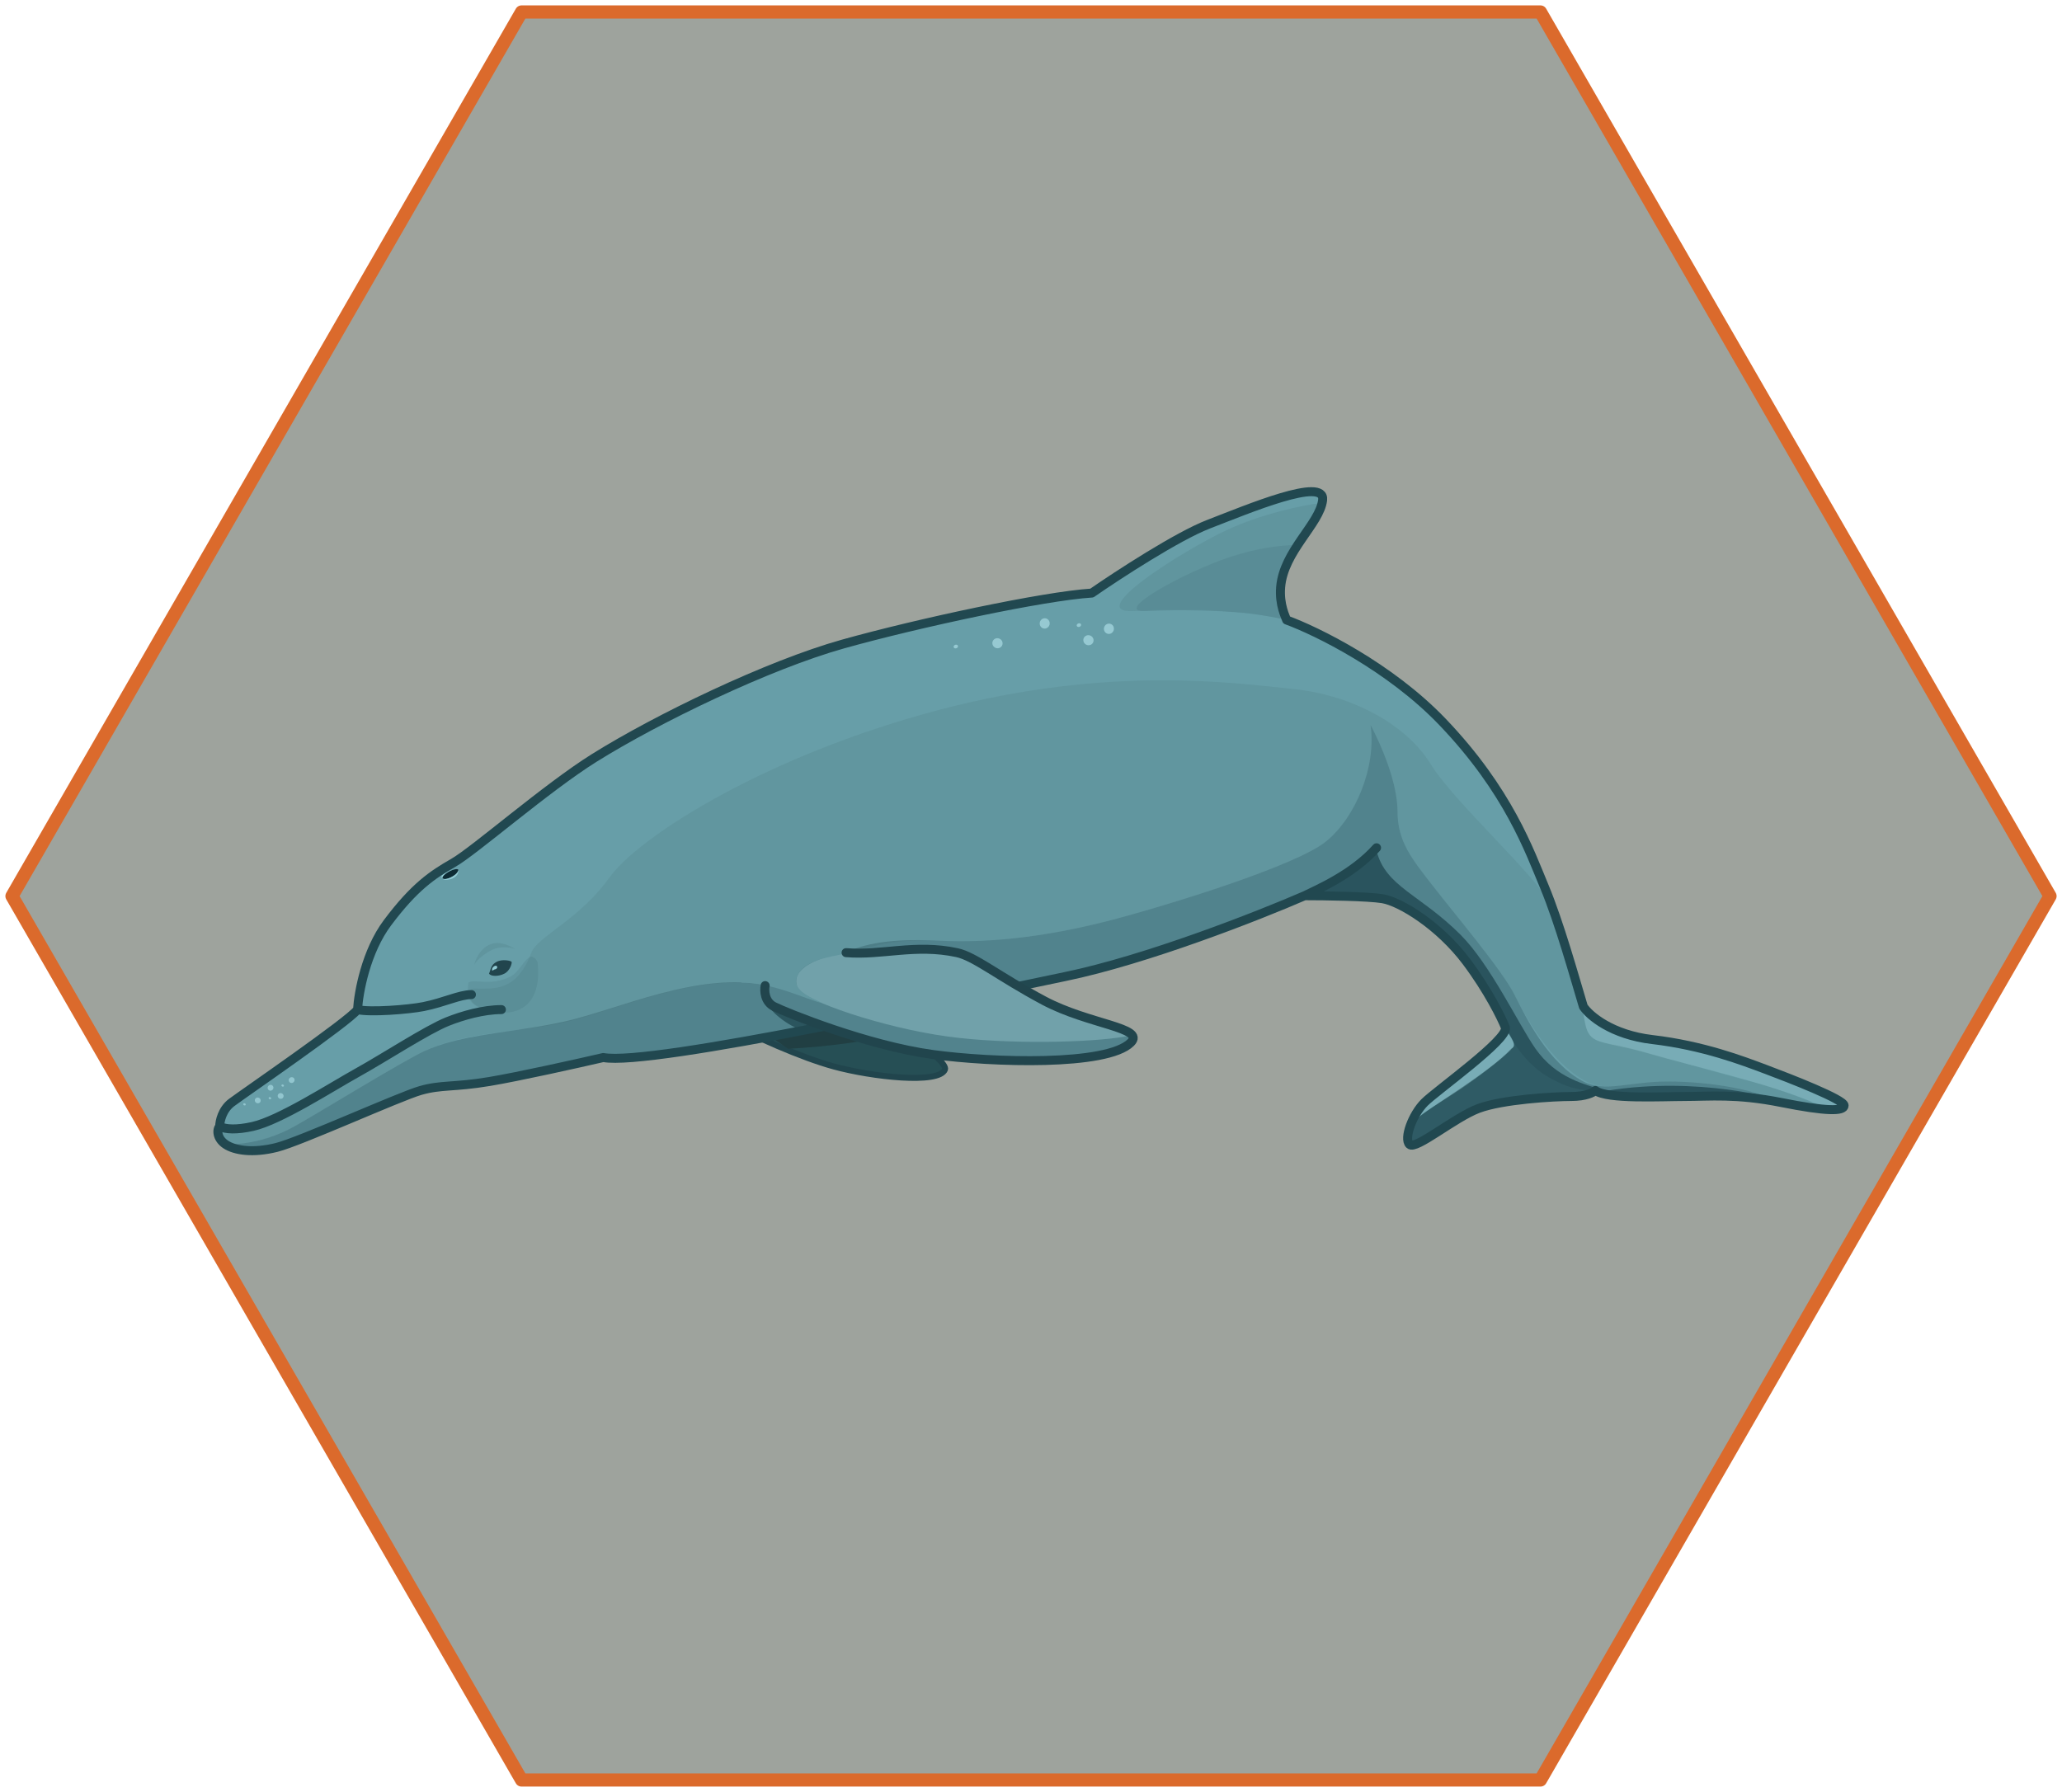 <svg width="344" height="299" viewBox="0 0 344 299" fill="none" xmlns="http://www.w3.org/2000/svg">
<path opacity="0.6" d="M255.892 2H88.108C87.316 2 86.588 2.428 86.181 3.113L2.289 148.387C1.904 149.072 1.904 149.907 2.289 150.613L86.181 295.887C86.567 296.572 87.316 297 88.108 297H255.892C256.684 297 257.412 296.572 257.819 295.887L341.711 150.613C342.096 149.928 342.096 149.093 341.711 148.387L257.819 3.113C257.433 2.428 256.684 2 255.892 2Z" fill="#5D665C"/>
<path d="M139.148 177.955C133.648 176.455 125.815 172.954 120.148 169.954C127.148 167.288 137.748 163.155 142.148 165.955C147.648 169.455 158.248 176.955 157.648 178.455C156.648 180.955 145.438 179.67 139.148 177.955Z" fill="#264F55" stroke="#21454D" stroke-linecap="round" stroke-linejoin="round"/>
<path d="M149 171.5C149.4 173.5 137.5 174.667 131.5 175L120.5 167.5L135 161.5C139.5 164 148.6 169.5 149 171.5Z" fill="#213F43"/>
<path d="M38.649 183.955C37.049 185.155 36.649 187.122 36.649 187.955C36.149 188.455 36.149 189.955 37.649 190.955C39.149 191.955 42.148 192.455 46.149 191.455C50.059 190.477 66.649 182.955 70.149 181.955C73.649 180.955 75.649 181.455 81.649 180.455C86.449 179.655 96.315 177.455 100.649 176.455C108.649 177.955 160.649 166.455 177.649 162.955C191.249 160.155 209.982 152.788 217.649 149.455C220.982 149.455 228.249 149.555 230.649 149.955C233.649 150.455 240.149 154.455 244.649 160.455C248.249 165.255 250.482 169.788 251.149 171.455C251.649 173.455 239.649 181.955 237.649 183.955C235.649 185.955 234.149 189.955 235.149 190.955C236.149 191.955 242.649 186.455 246.649 184.955C250.649 183.455 259.149 182.955 262.149 182.955C264.549 182.955 265.815 182.288 266.149 181.955C268.149 183.455 277.149 182.955 281.149 182.955C285.149 182.955 289.649 182.455 297.149 183.955C304.649 185.455 307.649 185.455 307.649 184.455C307.649 183.455 298.649 179.955 294.649 178.455L294.324 178.333C290.302 176.823 283.923 174.428 275.649 173.455C268.849 172.655 265.149 169.455 264.149 167.955C262.649 162.955 260.149 153.955 257.649 147.955C255.149 141.955 251.649 131.955 240.649 120.455C231.849 111.255 219.649 105.288 214.649 103.455C214.482 102.955 213.4 100.945 213.649 97.955C214.149 91.955 220.149 87.455 220.649 83.455C221.149 79.455 208.149 84.955 201.649 87.455C196.449 89.455 186.482 95.955 182.149 98.955C174.149 99.455 153.149 103.955 140.649 107.455C128.149 110.955 109.649 119.893 99.149 126.455C91.149 131.455 79.149 141.955 75.649 143.955C72.149 145.955 69.149 147.955 64.649 153.955C61.049 158.755 59.815 165.622 59.649 168.455C58.149 170.455 40.649 182.455 38.649 183.955Z" fill="#679EA8"/>
<path d="M36.649 187.955C36.649 187.122 37.049 185.155 38.649 183.955C40.649 182.455 58.149 170.455 59.649 168.455M36.649 187.955C36.149 188.455 36.149 189.955 37.649 190.955C39.149 191.955 42.148 192.455 46.149 191.455C50.059 190.477 66.649 182.955 70.149 181.955C73.649 180.955 75.649 181.455 81.649 180.455C86.449 179.655 96.315 177.455 100.649 176.455C108.649 177.955 160.649 166.455 177.649 162.955C191.249 160.155 209.982 152.788 217.649 149.455M36.649 187.955C37.649 188.455 39.469 188.551 42.148 187.955C46.648 186.955 55.149 181.455 59.649 178.955C64.148 176.455 71.269 171.807 74.648 170.455C77.148 169.455 80.648 168.455 83.648 168.455M59.649 168.455C59.815 165.622 61.049 158.755 64.649 153.955C69.149 147.955 72.149 145.955 75.649 143.955C79.149 141.955 91.149 131.455 99.149 126.455C109.649 119.893 128.149 110.955 140.649 107.455C153.149 103.955 174.149 99.455 182.149 98.955C186.482 95.955 196.449 89.455 201.649 87.455C208.149 84.955 221.149 79.455 220.649 83.455C220.149 87.455 214.149 91.955 213.649 97.955C213.4 100.945 214.482 102.955 214.649 103.455C219.649 105.288 231.849 111.255 240.649 120.455C251.649 131.955 255.149 141.955 257.649 147.955C260.149 153.955 262.649 162.955 264.149 167.955C265.149 169.455 268.849 172.655 275.649 173.455C284.149 174.455 290.649 176.955 294.649 178.455C298.649 179.955 307.649 183.455 307.649 184.455C307.649 185.455 304.649 185.455 297.149 183.955C289.649 182.455 285.149 182.955 281.149 182.955C277.149 182.955 268.149 183.455 266.149 181.955C265.815 182.288 264.549 182.955 262.149 182.955C259.149 182.955 250.649 183.455 246.649 184.955C242.649 186.455 236.149 191.955 235.149 190.955C234.149 189.955 235.649 185.955 237.649 183.955C239.649 181.955 251.649 173.455 251.149 171.455C250.482 169.788 248.249 165.255 244.649 160.455C240.149 154.455 233.649 150.455 230.649 149.955C228.249 149.555 220.982 149.455 217.649 149.455M59.649 168.455C61.648 168.955 68.148 168.455 70.648 167.955C74.148 167.255 76.648 165.955 78.648 165.955M217.649 149.455C219.648 148.455 225.648 145.955 229.648 141.455" stroke="#1E4D54" stroke-linecap="round" stroke-linejoin="round"/>
<path opacity="0.87" d="M268 182C283.5 179.5 296.648 183.455 296.648 183.455C296.648 183.455 292.648 182.296 281.149 182.955C277.156 183.184 268.149 183.455 266.149 181.955C265.816 182.288 264.549 182.955 262.149 182.955C259.149 182.955 250.649 183.455 246.649 184.955C242.649 186.455 235.783 192.219 235.149 190.955C234.648 189.955 234.649 188.455 236.649 186.455C238.022 185.082 248.391 179.019 252.148 174.955C253.148 174.455 252.181 173.239 251.199 171.638C250.515 170.41 248.748 167.155 247.148 163.955C245.148 159.955 241.148 156.455 238.148 153.955C235.748 151.955 232.148 150.455 230.648 149.955L223.648 149.455L216.051 149.93C215.89 149.948 215.754 149.955 215.648 149.955L216.051 149.93C216.902 149.837 218.466 149.464 220.148 148.455C222.148 147.255 227.315 143.622 229.648 141.955C231.148 147.955 236.894 149.2 243.648 155.955C248.648 160.955 253.383 171.004 256.148 174.955C259.648 179.955 264.5 181 268 182Z" fill="#27525B"/>
<path opacity="0.3" d="M281.148 182.955C285.148 182.955 289.648 182.455 297.148 183.955C293.148 181.955 285.797 180.455 278.148 180.455C272.148 180.455 267.712 182.329 264.148 180.455C258.381 177.422 254.696 170.051 252.688 166.033L252.648 165.955C250.648 161.955 242.648 152.455 239.148 147.955C235.648 143.455 233.148 140.48 233.148 135.455C233.148 130.455 230.315 124.122 228.648 120.955C229.648 127.955 226.148 136.455 221.148 140.455C216.148 144.455 195.148 150.955 185.648 153.455C176.148 155.955 166.148 157.455 156.648 156.955C147.148 156.455 143.148 157.955 141.148 158.955C139.148 159.955 139.648 166.955 128.148 164.455C116.648 161.955 103.148 168.455 94.148 170.455C91.8 170.977 89.452 171.363 87.148 171.71C84.071 172.174 81.072 172.569 78.259 173.128C76.837 173.411 75.462 173.736 74.148 174.133C72.55 174.615 71.042 175.205 69.648 175.955C63.148 179.455 51.148 186.955 48.148 188.455C45.148 189.955 41.648 190.955 37.648 190.955C39.148 191.955 42.148 192.455 46.148 191.455C50.059 190.477 66.648 182.955 70.148 181.955C73.648 180.955 75.648 181.455 81.648 180.455C86.448 179.655 96.315 177.455 100.648 176.455C108.648 177.955 160.648 166.455 177.648 162.955C191.248 160.155 209.982 152.788 217.648 149.455C220.982 149.455 228.248 149.555 230.648 149.955C233.648 150.455 240.148 154.455 244.648 160.455C248.248 165.255 250.482 169.788 251.148 171.455C252.843 174.955 255.342 178.076 258.515 179.829C261.317 181.378 263.148 181.955 266.148 181.955C268.148 183.455 277.148 182.955 281.148 182.955Z" fill="#21454D"/>
<path d="M134.5 172C132.9 172 129 169.5 128 167.5L138 171.5C136.833 171.667 136.1 172 134.5 172Z" fill="#2B555E"/>
<path opacity="0.1" d="M85.148 162.955C81.785 164.638 79.183 163.247 78.15 163.956C77.65 167.456 79.649 167.956 81.767 168.77C89.52 170.188 90.166 164 89.649 160.456C88.148 157.955 87.148 161.955 85.148 162.955Z" fill="#21454D"/>
<path opacity="0.11" d="M48.149 188.455C45.149 189.955 41.649 190.955 37.649 190.955C36.049 190.555 36.316 188.788 36.649 187.955C37.816 188.122 40.649 188.355 42.649 187.955C45.149 187.455 50.149 184.455 54.649 181.955C59.149 179.455 69.649 172.955 74.149 170.955C77.749 169.355 80.649 168.622 81.649 168.455C78.149 168.455 77.087 164.955 79.148 164.955C82.649 164.955 86.148 165.455 88.648 158.955C89.695 156.234 96.649 153.455 101.649 146.455C106.649 139.455 128.149 125.955 156.649 118.455C185.149 110.955 205.649 113.955 215.649 114.955C225.649 115.955 234.649 120.955 238.649 127.455C242.649 133.955 256.649 146.455 258.649 150.955C260.649 155.455 262.649 163.955 263.149 165.955C263.649 167.955 264.149 168.955 264.649 171.455C265.149 173.955 267.649 173.955 270.149 174.455C272.649 174.955 286.149 178.955 292.149 180.455C296.949 181.655 302.483 183.955 304.649 184.955C295.149 183.455 289.409 180.455 278.148 180.455C272.648 180.455 268.148 182.295 264.649 180.455C258.845 177.402 254.649 169.955 252.649 165.955C250.649 161.955 242.649 152.455 239.149 147.955C235.649 143.455 233.149 140.48 233.149 135.455C233.149 130.455 230.316 124.122 228.649 120.955C229.649 127.955 226.149 136.455 221.149 140.455C216.149 144.455 195.149 150.955 185.649 153.455C176.149 155.955 166.149 157.455 156.649 156.955C147.149 156.455 143.385 158.955 141.149 158.955C139.148 158.955 125.648 162.955 137.648 167.455C129.648 167.455 128.639 164.553 128.149 164.455C115.648 161.955 101.499 169.345 92.418 170.937C83.489 172.503 76.148 172.455 69.648 175.955C63.148 179.455 51.149 186.955 48.149 188.455Z" fill="#315259"/>
<g opacity="0.23">
<path d="M275.648 175.955C270.648 174.455 267.938 174.35 266.15 173.455C264.151 172.455 264.358 169.514 264.012 167.955L266.648 170.455L272.648 172.955L279.148 173.955L289.148 176.455L300.648 180.955L307.648 183.955V184.955H304.648C298.148 181.455 280.648 177.455 275.648 175.955Z" fill="#B1DEE5"/>
<path d="M251.148 171.455C251.727 172.68 252.512 173.459 252.56 174.442C252.596 175.201 246.852 179.545 244 181.5C241.155 183.45 236.612 185.933 235.41 187.498L235.148 187.955C235.196 187.814 235.285 187.661 235.41 187.498L237.148 184.455L241.648 180.455L248.648 174.955L251.148 171.455Z" fill="#B1DEE5"/>
</g>
<path d="M85.351 160.488C85.443 160.665 85.129 161.947 84.148 162.455C83.168 162.963 81.841 162.937 81.587 162.446C81.924 161.685 81.87 160.996 82.851 160.488C83.832 159.979 85.259 160.31 85.351 160.488Z" fill="#21454D"/>
<g opacity="0.45">
<path d="M82.148 158.455C81.148 158.955 79.648 159.955 79.148 160.955C79.148 160.455 80.148 157.955 82.148 157.455C83.748 157.055 85.315 157.955 86.148 158.455C85.244 157.955 83.222 157.918 82.148 158.455Z" fill="#568992"/>
<path d="M204.648 88.455C210.648 85.655 217.482 84.288 220.148 83.955L217.648 88.455C216.648 89.955 214.448 93.655 213.648 96.455C212.848 99.255 214.148 102.455 214.648 103.455C214.148 103.288 211.609 102.699 207.609 102.299C202.609 101.799 198.148 101.455 189.148 101.955C180.662 102.427 197.148 91.955 204.648 88.455Z" fill="#568992"/>
</g>
<path opacity="0.71" d="M205.147 92.955C209.648 91.455 213.648 90.955 216.148 90.955L214.883 94.134C214.194 95.057 213.648 96.646 213.648 98.455C213.648 100.455 214.303 102.84 214.648 103.455C214.303 103.353 210.262 102.49 207.505 102.244C204.058 101.936 197.352 101.647 191.149 101.955C185.299 102.245 197.538 95.491 205.147 92.955Z" fill="#568992"/>
<path d="M74.818 145.518C73.766 146.122 73.801 146.507 73.901 146.655C73.615 146.482 73.285 146.037 74.771 145.397C75.385 145.132 76.23 144.905 76.465 145.186C76.149 145.08 75.536 145.106 74.818 145.518Z" fill="#91CBD4"/>
<path d="M76.477 145.143C76.609 145.386 76.125 145.903 75.397 146.298C74.669 146.693 73.972 146.816 73.84 146.573C73.708 146.331 74.192 145.814 74.92 145.419C75.648 145.024 76.345 144.9 76.477 145.143Z" fill="#0D2B34"/>
<path d="M36.649 187.955C36.649 187.122 37.049 185.155 38.649 183.955C40.649 182.455 58.149 170.455 59.649 168.455M36.649 187.955C36.149 188.455 36.149 189.955 37.649 190.955C39.149 191.955 42.148 192.455 46.149 191.455C50.059 190.477 66.649 182.955 70.149 181.955C73.649 180.955 75.649 181.455 81.649 180.455C86.449 179.655 96.315 177.455 100.649 176.455C108.649 177.955 160.649 166.455 177.649 162.955C191.249 160.155 209.982 152.788 217.649 149.455M36.649 187.955C37.649 188.455 39.469 188.551 42.148 187.955C46.648 186.955 55.149 181.455 59.649 178.955C64.148 176.455 71.269 171.807 74.648 170.455C77.148 169.455 80.648 168.455 83.648 168.455M59.649 168.455C59.815 165.622 61.049 158.755 64.649 153.955C69.149 147.955 72.149 145.955 75.649 143.955C79.149 141.955 91.149 131.455 99.149 126.455C109.649 119.893 128.149 110.955 140.649 107.455C153.149 103.955 174.149 99.455 182.149 98.955C186.482 95.955 196.449 89.455 201.649 87.455C208.149 84.955 221.149 79.455 220.649 83.455C220.149 87.455 214.149 91.955 213.649 97.955C213.4 100.945 214.482 102.955 214.649 103.455C219.649 105.288 231.849 111.255 240.649 120.455C251.649 131.955 255.149 141.955 257.649 147.955C260.149 153.955 262.649 162.955 264.149 167.955C265.149 169.455 268.849 172.655 275.649 173.455C284.149 174.455 290.649 176.955 294.649 178.455C298.649 179.955 307.649 183.455 307.649 184.455C307.649 185.455 304.649 185.455 297.149 183.955C289.649 182.455 285.149 182.955 281.149 182.955C277.149 182.955 268.149 183.455 266.149 181.955C265.815 182.288 264.549 182.955 262.149 182.955C259.149 182.955 250.649 183.455 246.649 184.955C242.649 186.455 236.149 191.955 235.149 190.955C234.149 189.955 235.649 185.955 237.649 183.955C239.649 181.955 251.649 173.455 251.149 171.455C250.482 169.788 248.249 165.255 244.649 160.455C240.149 154.455 233.649 150.455 230.649 149.955C228.249 149.555 220.982 149.455 217.649 149.455M59.649 168.455C61.648 168.955 68.148 168.455 70.648 167.955C74.148 167.255 76.648 165.955 78.648 165.955M217.649 149.455C219.648 148.455 225.648 145.955 229.648 141.455" stroke="#214850" stroke-width="1.5" stroke-linecap="round" stroke-linejoin="round"/>
<path d="M129.149 167.955C127.549 167.155 127.274 165.455 127.649 164.455C128.148 161.955 136.149 159.455 141.149 158.955C147.149 159.455 152.649 157.455 159.649 158.955C162.623 159.593 166.649 162.955 174.149 166.955C181.649 170.955 191.149 171.455 188.649 173.955C184.697 177.908 165.57 177.308 155.649 175.955C144.649 174.455 131.149 168.955 129.149 167.955Z" fill="#52838D"/>
<path opacity="0.33" d="M133.148 164.955C131.647 161.955 135.647 159.955 140.648 158.955C147.148 159.956 152.648 157.455 159.648 158.955C162.622 159.593 166.648 162.955 174.148 166.955C181.648 170.955 191.126 172.323 187.647 172.955C182.146 173.955 168.07 174.308 158.149 172.955C147.149 171.455 134.148 166.955 133.148 164.955Z" fill="#B1DEE5"/>
<path d="M137.163 167.364C134.663 166.864 129.148 163.955 123.648 163.955C124.848 159.955 136.148 158.955 141.648 158.955C140.148 159.455 134.766 159.791 133.195 162.469C131.656 165.094 135.163 166.364 137.163 167.364Z" fill="#61969F"/>
<path d="M127.648 164.455C127.482 165.289 127.548 167.155 129.148 167.955C131.148 168.955 144.648 174.455 155.648 175.955C165.569 177.308 184.696 177.908 188.648 173.955C191.148 171.455 181.648 170.955 174.148 166.955C166.648 162.955 162.622 159.593 159.648 158.955C152.648 157.455 147.148 159.455 141.148 158.955" stroke="#21454D" stroke-width="1.5" stroke-linecap="round" stroke-linejoin="round"/>
<path d="M75.4 146.296C76.128 145.901 76.379 145.506 76.48 145.141C76.546 145.405 76.422 146.081 75.674 146.487C75.086 146.806 73.969 146.963 73.843 146.571C74.105 146.748 74.672 146.691 75.4 146.296Z" fill="#91CBD4"/>
<path d="M82.935 161.306C82.961 161.471 82.996 161.52 82.687 161.725C82.45 161.668 82.082 162.146 82.082 161.82C82.082 161.494 82.276 161.302 82.558 161.158C82.778 161.125 82.926 161.152 82.935 161.306Z" fill="#91CBD4"/>
<g opacity="0.57">
<path d="M47.364 181.21C47.398 181.121 47.335 181.013 47.223 180.97C47.111 180.928 46.993 180.966 46.958 181.056C46.924 181.146 46.987 181.253 47.099 181.296C47.211 181.339 47.33 181.3 47.364 181.21Z" fill="#B4E5ED"/>
<path d="M45.231 183.314C45.265 183.224 45.202 183.116 45.09 183.074C44.978 183.031 44.86 183.069 44.826 183.159C44.791 183.249 44.855 183.357 44.967 183.4C45.078 183.442 45.197 183.404 45.231 183.314Z" fill="#B4E5ED"/>
<path d="M40.991 184.345C41.025 184.255 40.962 184.148 40.85 184.105C40.738 184.062 40.62 184.101 40.585 184.191C40.551 184.281 40.614 184.388 40.726 184.431C40.838 184.474 40.957 184.435 40.991 184.345Z" fill="#B4E5ED"/>
<path d="M45.426 181.098C45.212 180.94 44.907 180.992 44.745 181.213C44.583 181.433 44.624 181.74 44.838 181.897C45.051 182.054 45.356 182.003 45.519 181.782C45.681 181.561 45.64 181.255 45.426 181.098Z" fill="#B4E5ED"/>
<path d="M43.282 183.22C43.059 183.06 42.753 183.104 42.598 183.32C42.444 183.535 42.499 183.839 42.721 183.999C42.944 184.159 43.25 184.115 43.405 183.899C43.56 183.684 43.504 183.38 43.282 183.22Z" fill="#B4E5ED"/>
<path d="M47.237 183.138C47.382 182.917 47.313 182.615 47.084 182.465C46.854 182.315 46.55 182.373 46.405 182.595C46.26 182.816 46.329 183.118 46.558 183.268C46.788 183.418 47.092 183.36 47.237 183.138Z" fill="#B4E5ED"/>
<path d="M49.032 179.894C48.859 179.693 48.551 179.674 48.342 179.852C48.134 180.03 48.105 180.338 48.278 180.539C48.45 180.741 48.759 180.76 48.967 180.582C49.175 180.404 49.204 180.096 49.032 179.894Z" fill="#B4E5ED"/>
</g>
<path d="M256.99 2H87.01L2 149.52L87.01 297H256.99L342 149.52L256.99 2Z" stroke="#DB6A2C" stroke-width="2.2" stroke-linecap="round" stroke-linejoin="round"/>
<g opacity="0.61">
<path d="M179.639 104.435C179.581 104.278 179.693 104.093 179.888 104.022C180.084 103.95 180.288 104.019 180.346 104.176C180.403 104.333 180.291 104.518 180.096 104.589C179.901 104.661 179.696 104.592 179.639 104.435Z" fill="#B4E5ED"/>
<path d="M159.103 108.006C159.046 107.849 159.158 107.664 159.353 107.593C159.548 107.521 159.753 107.59 159.81 107.747C159.868 107.904 159.756 108.089 159.561 108.161C159.365 108.232 159.161 108.163 159.103 108.006Z" fill="#B4E5ED"/>
<path d="M184.186 104.733C184.29 104.269 184.738 103.973 185.187 104.074C185.635 104.174 185.915 104.631 185.811 105.096C185.707 105.56 185.259 105.855 184.811 105.755C184.362 105.655 184.082 105.198 184.186 104.733Z" fill="#B4E5ED"/>
<path d="M181.182 107.553C180.766 107.324 180.608 106.811 180.83 106.408C181.052 106.005 181.57 105.864 181.986 106.093C182.403 106.323 182.56 106.836 182.338 107.239C182.116 107.642 181.599 107.782 181.182 107.553Z" fill="#B4E5ED"/>
<path d="M173.473 103.841C173.577 103.376 174.025 103.081 174.474 103.181C174.922 103.281 175.202 103.739 175.098 104.203C174.994 104.667 174.546 104.963 174.098 104.863C173.649 104.763 173.37 104.305 173.473 103.841Z" fill="#B4E5ED"/>
<path d="M166.005 108.057C165.588 107.827 165.431 107.315 165.653 106.912C165.875 106.509 166.392 106.368 166.809 106.597C167.225 106.827 167.383 107.339 167.161 107.742C166.938 108.146 166.421 108.286 166.005 108.057Z" fill="#B4E5ED"/>
</g>
</svg>
